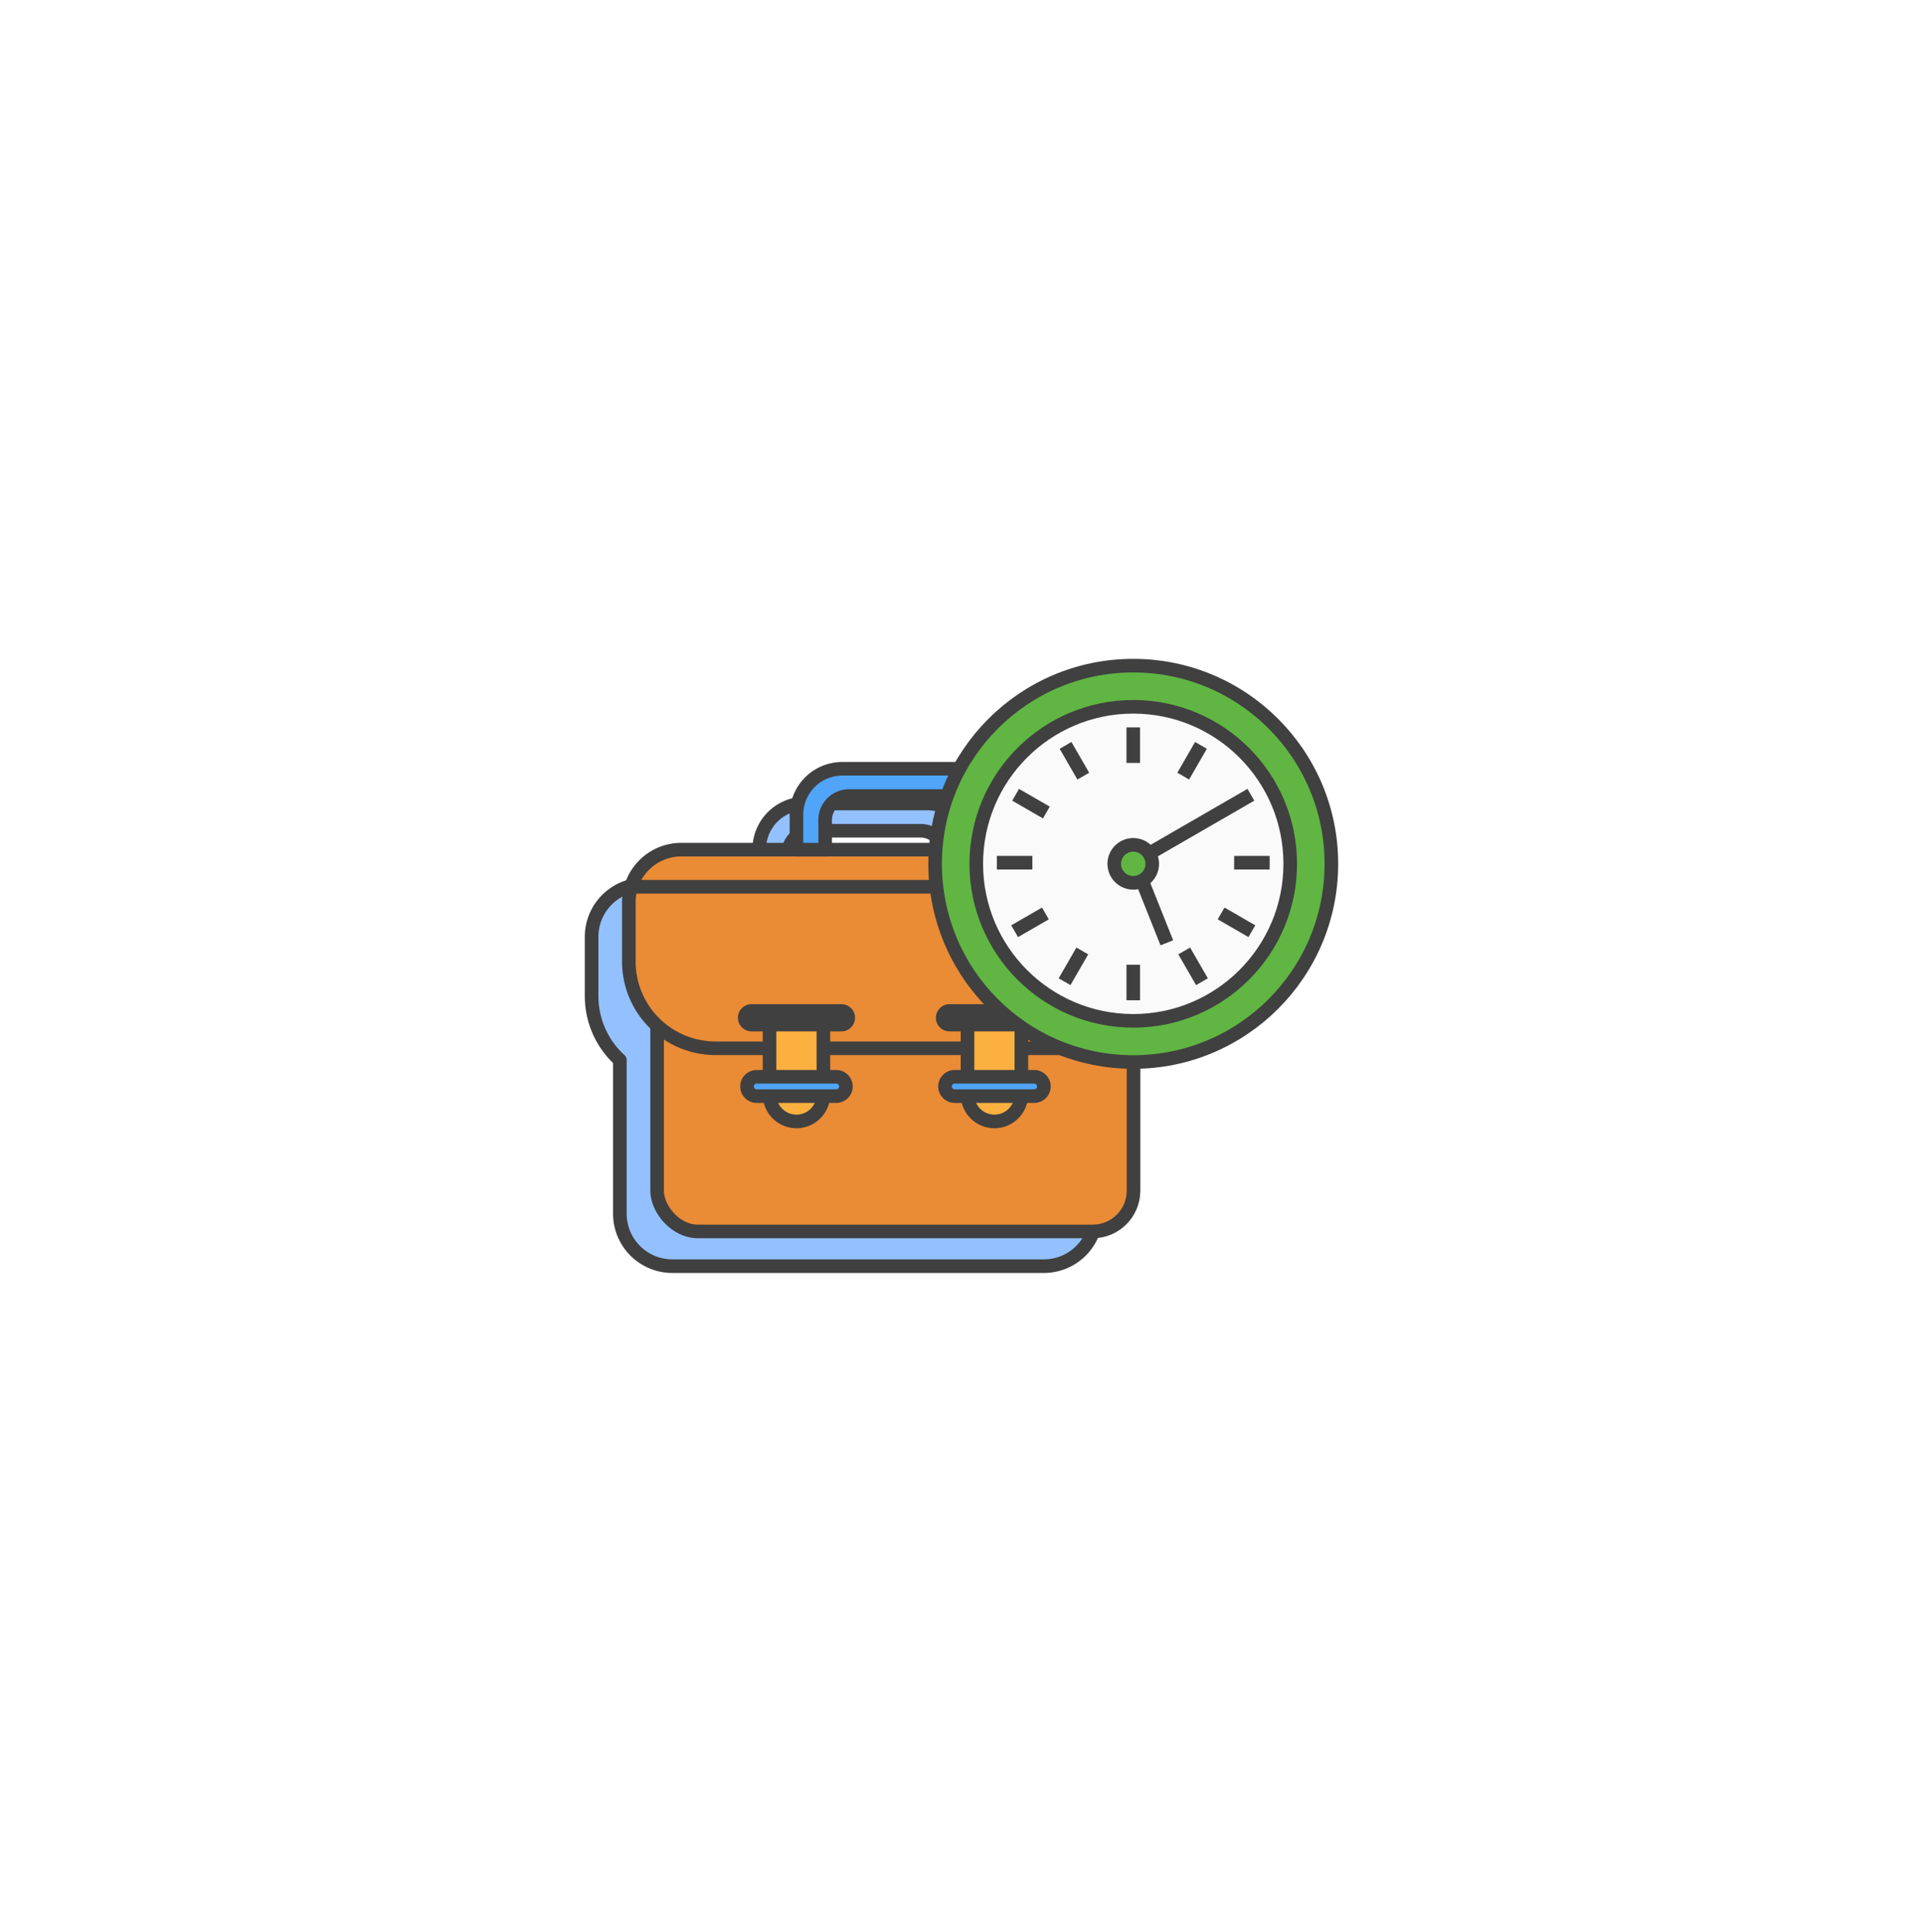 <svg xmlns="http://www.w3.org/2000/svg" xmlns:xlink="http://www.w3.org/1999/xlink" width="141.393" height="142" viewBox="0 0 141.393 142">
  <defs>
    <filter id="Rectangle_341" x="0" y="0" width="141.393" height="142" filterUnits="userSpaceOnUse">
      <feOffset input="SourceAlpha"/>
      <feGaussianBlur stdDeviation="10" result="blur"/>
      <feFlood flood-opacity="0.051"/>
      <feComposite operator="in" in2="blur"/>
      <feComposite in="SourceGraphic"/>
    </filter>
  </defs>
  <g id="IT_Icon" data-name="IT Icon" transform="translate(30 30)">
    <g transform="matrix(1, 0, 0, 1, -30, -30)" filter="url(#Rectangle_341)">
      <rect id="Rectangle_341-2" data-name="Rectangle 341" width="81.393" height="82" rx="15" transform="translate(30 30)" fill="#fff"/>
    </g>
    <g id="Icon">
      <path id="Path_6414" data-name="Path 6414" d="M36.083,31.974H28.8V29.4a3.37,3.37,0,0,0-3.371-3.371H16.447A3.371,3.371,0,0,0,13.076,29.4v2.575H4.606A3.856,3.856,0,0,0,.75,35.83v4.362a6.354,6.354,0,0,0,2.078,4.7V56.183a3.856,3.856,0,0,0,3.856,3.856H34.005a3.855,3.855,0,0,0,3.855-3.856V44.892a6.352,6.352,0,0,0,2.078-4.7V35.83a3.855,3.855,0,0,0-3.855-3.856m-20.9-2.188a1.753,1.753,0,0,1,1.753-1.753h8a1.753,1.753,0,0,1,1.753,1.753v2.188h-11.5Z" transform="translate(12.749 3.032)" fill="#93c1ff"/>
      <path id="Path_6415" data-name="Path 6415" d="M36.083,31.974H28.8V29.4a3.37,3.37,0,0,0-3.371-3.371H16.447A3.371,3.371,0,0,0,13.076,29.4v2.575H4.606A3.856,3.856,0,0,0,.75,35.83v4.362a6.354,6.354,0,0,0,2.078,4.7V56.183a3.856,3.856,0,0,0,3.856,3.856H34.005a3.855,3.855,0,0,0,3.855-3.856V44.892a6.352,6.352,0,0,0,2.078-4.7V35.83A3.855,3.855,0,0,0,36.083,31.974Zm-20.9-2.188a1.753,1.753,0,0,1,1.753-1.753h8a1.753,1.753,0,0,1,1.753,1.753v2.188h-11.5Z" transform="translate(12.749 3.032)" fill="none" stroke="#404040" stroke-linejoin="round" stroke-width="1"/>
      <path id="Path_6416" data-name="Path 6416" d="M43.941,67.148H16.619a3.855,3.855,0,0,1-3.855-3.855V46.005a3.855,3.855,0,0,1,3.855-3.855H43.941A3.855,3.855,0,0,1,47.8,46.005V63.293a3.855,3.855,0,0,1-3.855,3.855" transform="translate(5.55 -6.628)" fill="#ea8b36"/>
      <rect id="Rectangle_3665" data-name="Rectangle 3665" width="35.032" height="24.998" rx="3" transform="translate(18.314 35.522)" fill="none" stroke="#404040" stroke-width="1"/>
      <path id="Path_6417" data-name="Path 6417" d="M40.39,49.1H13.956a6.377,6.377,0,0,1-6.377-6.377V38.356A3.855,3.855,0,0,1,11.435,34.5H42.912a3.855,3.855,0,0,1,3.856,3.855v4.362A6.377,6.377,0,0,1,40.39,49.1" transform="translate(8.657 -2.045)" fill="#ea8b36"/>
      <path id="Path_6418" data-name="Path 6418" d="M40.39,49.1H13.956a6.377,6.377,0,0,1-6.377-6.377V38.356A3.855,3.855,0,0,1,11.435,34.5H42.912a3.855,3.855,0,0,1,3.856,3.855v4.362A6.377,6.377,0,0,1,40.39,49.1Z" transform="translate(8.657 -2.045)" fill="none" stroke="#404040" stroke-width="1"/>
      <path id="Path_6419" data-name="Path 6419" d="M35.374,72.954h0a1.98,1.98,0,0,1-1.98-1.98V65.336h3.961v5.637a1.98,1.98,0,0,1-1.98,1.98" transform="translate(-6.812 -20.521)" fill="#fbb040"/>
      <path id="Path_6420" data-name="Path 6420" d="M35.374,72.954h0a1.98,1.98,0,0,1-1.98-1.98V65.336h3.961v5.637A1.98,1.98,0,0,1,35.374,72.954Z" transform="translate(-6.812 -20.521)" fill="none" stroke="#404040" stroke-linejoin="round" stroke-width="1"/>
      <path id="Path_6421" data-name="Path 6421" d="M71.693,72.954h0a1.98,1.98,0,0,1-1.98-1.98V65.336h3.961v5.637a1.98,1.98,0,0,1-1.98,1.98" transform="translate(-28.575 -20.521)" fill="#fbb040"/>
      <path id="Path_6422" data-name="Path 6422" d="M71.693,72.954h0a1.98,1.98,0,0,1-1.98-1.98V65.336h3.961v5.637A1.98,1.98,0,0,1,71.693,72.954Z" transform="translate(-28.575 -20.521)" fill="none" stroke="#404040" stroke-linejoin="round" stroke-width="1"/>
      <line id="Line_1182" data-name="Line 1182" x2="6.612" transform="translate(25.256 44.814)" fill="#50a5f9"/>
      <line id="Line_1183" data-name="Line 1183" x2="6.612" transform="translate(25.256 44.814)" fill="none" stroke="#404040" stroke-linecap="round" stroke-linejoin="round" stroke-width="2"/>
      <line id="Line_1184" data-name="Line 1184" x2="5.851" transform="translate(25.637 49.862)" fill="#50a5f9"/>
      <line id="Line_1185" data-name="Line 1185" x2="5.851" transform="translate(25.637 49.862)" fill="none" stroke="#404040" stroke-linejoin="round" stroke-width="1.5"/>
      <path id="Path_6423" data-name="Path 6423" d="M35.827,77.579H29.976a.709.709,0,0,1,0-1.418h5.851a.709.709,0,1,1,0,1.418" transform="translate(-4.339 -27.008)" fill="#50a5f9"/>
      <path id="Path_6424" data-name="Path 6424" d="M35.827,77.579H29.976a.709.709,0,0,1,0-1.418h5.851a.709.709,0,1,1,0,1.418Z" transform="translate(-4.339 -27.008)" fill="none" stroke="#404040" stroke-linejoin="round" stroke-width="1"/>
      <line id="Line_1186" data-name="Line 1186" x2="6.612" transform="translate(39.813 44.814)" fill="#50a5f9"/>
      <line id="Line_1187" data-name="Line 1187" x2="6.612" transform="translate(39.813 44.814)" fill="none" stroke="#404040" stroke-linecap="round" stroke-linejoin="round" stroke-width="2"/>
      <line id="Line_1188" data-name="Line 1188" x2="5.851" transform="translate(40.193 49.862)" fill="#50a5f9"/>
      <line id="Line_1189" data-name="Line 1189" x2="5.851" transform="translate(40.193 49.862)" fill="none" stroke="#404040" stroke-linejoin="round" stroke-width="1.5"/>
      <path id="Path_6425" data-name="Path 6425" d="M72.146,77.579H66.295a.709.709,0,0,1,0-1.418h5.851a.709.709,0,1,1,0,1.418" transform="translate(-26.102 -27.008)" fill="#50a5f9"/>
      <path id="Path_6426" data-name="Path 6426" d="M72.146,77.579H66.295a.709.709,0,0,1,0-1.418h5.851a.709.709,0,1,1,0,1.418Z" transform="translate(-26.102 -27.008)" fill="none" stroke="#404040" stroke-linejoin="round" stroke-width="1"/>
      <line id="Line_1190" data-name="Line 1190" x2="22.91" transform="translate(16.405 35.184)" fill="#50a5f9"/>
      <line id="Line_1191" data-name="Line 1191" x2="22.91" transform="translate(16.405 35.184)" fill="none" stroke="#404040" stroke-linecap="round" stroke-linejoin="round" stroke-width="1"/>
      <line id="Line_1192" data-name="Line 1192" x2="4.174" transform="translate(43.58 35.184)" fill="#50a5f9"/>
      <line id="Line_1193" data-name="Line 1193" x2="4.174" transform="translate(43.58 35.184)" fill="none" stroke="#404040" stroke-linecap="round" stroke-linejoin="round" stroke-width="1.5"/>
      <line id="Line_1194" data-name="Line 1194" x2="3.84" transform="translate(51.142 35.184)" fill="#50a5f9"/>
      <line id="Line_1195" data-name="Line 1195" x2="3.84" transform="translate(51.142 35.184)" fill="none" stroke="#404040" stroke-linecap="round" stroke-linejoin="round" stroke-width="1.5"/>
      <path id="Path_6427" data-name="Path 6427" d="M50.684,19.666H41.706a3.371,3.371,0,0,0-3.371,3.371v2.575h2.109V23.423A1.753,1.753,0,0,1,42.2,21.671h8a1.752,1.752,0,0,1,1.752,1.752v2.188h2.109V23.037a3.37,3.37,0,0,0-3.371-3.371" transform="translate(-9.773 6.845)" fill="#50a5f9"/>
      <path id="Path_6428" data-name="Path 6428" d="M50.684,19.666H41.706a3.371,3.371,0,0,0-3.371,3.371v2.575h2.109V23.423A1.753,1.753,0,0,1,42.2,21.671h8a1.752,1.752,0,0,1,1.752,1.752v2.188h2.109V23.037A3.37,3.37,0,0,0,50.684,19.666Z" transform="translate(-9.773 6.845)" fill="none" stroke="#404040" stroke-linejoin="round" stroke-width="1"/>
      <path id="Path_6429" data-name="Path 6429" d="M92.908,15.317A14.568,14.568,0,1,1,78.34.749,14.568,14.568,0,0,1,92.908,15.317" transform="translate(-25.015 18.18)" fill="#60b543"/>
      <circle id="Ellipse_251" data-name="Ellipse 251" cx="14.568" cy="14.568" r="14.568" transform="translate(38.757 18.93)" fill="none" stroke="#404040" stroke-linejoin="round" stroke-width="1"/>
      <path id="Path_6430" data-name="Path 6430" d="M94.406,19.841A11.542,11.542,0,1,1,82.864,8.3,11.542,11.542,0,0,1,94.406,19.841" transform="translate(-29.539 13.656)" fill="#fafafa"/>
      <circle id="Ellipse_252" data-name="Ellipse 252" cx="11.542" cy="11.542" r="11.542" transform="translate(41.783 21.955)" fill="none" stroke="#404040" stroke-width="1"/>
      <line id="Line_1196" data-name="Line 1196" y2="2.612" transform="translate(53.325 40.915)" fill="#fafafa"/>
      <line id="Line_1197" data-name="Line 1197" y2="2.612" transform="translate(53.325 40.915)" fill="none" stroke="#404040" stroke-width="1"/>
      <line id="Line_1198" data-name="Line 1198" y2="2.612" transform="translate(53.325 23.468)" fill="#fafafa"/>
      <line id="Line_1199" data-name="Line 1199" y2="2.612" transform="translate(53.325 23.468)" fill="none" stroke="#404040" stroke-width="1"/>
      <line id="Line_1200" data-name="Line 1200" x2="2.612" transform="translate(60.743 33.415)" fill="#fafafa"/>
      <line id="Line_1201" data-name="Line 1201" x2="2.612" transform="translate(60.743 33.415)" fill="none" stroke="#404040" stroke-width="1"/>
      <line id="Line_1202" data-name="Line 1202" x2="2.612" transform="translate(43.296 33.415)" fill="#fafafa"/>
      <line id="Line_1203" data-name="Line 1203" x2="2.612" transform="translate(43.296 33.415)" fill="none" stroke="#404040" stroke-width="1"/>
      <line id="Line_1204" data-name="Line 1204" x2="1.305" y2="2.261" transform="translate(57.071 39.901)" fill="#fafafa"/>
      <line id="Line_1205" data-name="Line 1205" x2="1.305" y2="2.261" transform="translate(57.071 39.901)" fill="none" stroke="#404040" stroke-width="1"/>
      <line id="Line_1206" data-name="Line 1206" x2="1.305" y2="2.26" transform="translate(48.347 24.791)" fill="#fafafa"/>
      <line id="Line_1207" data-name="Line 1207" x2="1.305" y2="2.26" transform="translate(48.347 24.791)" fill="none" stroke="#404040" stroke-width="1"/>
      <line id="Line_1208" data-name="Line 1208" x2="2.261" y2="1.305" transform="translate(59.786 37.145)" fill="#fafafa"/>
      <line id="Line_1209" data-name="Line 1209" x2="2.261" y2="1.305" transform="translate(59.786 37.145)" fill="none" stroke="#404040" stroke-width="1"/>
      <line id="Line_1210" data-name="Line 1210" x2="2.261" y2="1.305" transform="translate(44.675 28.421)" fill="#fafafa"/>
      <line id="Line_1211" data-name="Line 1211" x2="2.261" y2="1.305" transform="translate(44.675 28.421)" fill="none" stroke="#404040" stroke-width="1"/>
      <line id="Line_1212" data-name="Line 1212" x1="1.305" y2="2.261" transform="translate(48.275 39.901)" fill="#fafafa"/>
      <line id="Line_1213" data-name="Line 1213" x1="1.305" y2="2.261" transform="translate(48.275 39.901)" fill="none" stroke="#404040" stroke-width="1"/>
      <line id="Line_1214" data-name="Line 1214" x1="1.305" y2="2.261" transform="translate(56.999 24.79)" fill="#fafafa"/>
      <line id="Line_1215" data-name="Line 1215" x1="1.305" y2="2.261" transform="translate(56.999 24.79)" fill="none" stroke="#404040" stroke-width="1"/>
      <line id="Line_1216" data-name="Line 1216" x1="2.262" y2="1.306" transform="translate(44.603 37.145)" fill="#fafafa"/>
      <line id="Line_1217" data-name="Line 1217" x1="2.262" y2="1.306" transform="translate(44.603 37.145)" fill="none" stroke="#404040" stroke-width="1"/>
      <line id="Line_1218" data-name="Line 1218" x1="8.553" y2="4.938" transform="translate(53.422 28.42)" fill="#fafafa"/>
      <line id="Line_1219" data-name="Line 1219" x1="8.553" y2="4.938" transform="translate(53.422 28.42)" fill="none" stroke="#404040" stroke-width="1"/>
      <line id="Line_1220" data-name="Line 1220" x1="2.371" y1="5.945" transform="translate(53.423 33.358)" fill="#fafafa"/>
      <line id="Line_1221" data-name="Line 1221" x1="2.371" y1="5.945" transform="translate(53.423 33.358)" fill="none" stroke="#404040" stroke-width="1"/>
      <path id="Path_6431" data-name="Path 6431" d="M99.429,35.009a1.4,1.4,0,1,1-1.4-1.4,1.4,1.4,0,0,1,1.4,1.4" transform="translate(-44.707 -1.512)" fill="#60b543"/>
      <circle id="Ellipse_253" data-name="Ellipse 253" cx="1.397" cy="1.397" r="1.397" transform="translate(51.928 32.101)" fill="none" stroke="#404040" stroke-linejoin="round" stroke-width="1"/>
    </g>
  </g>
</svg>
